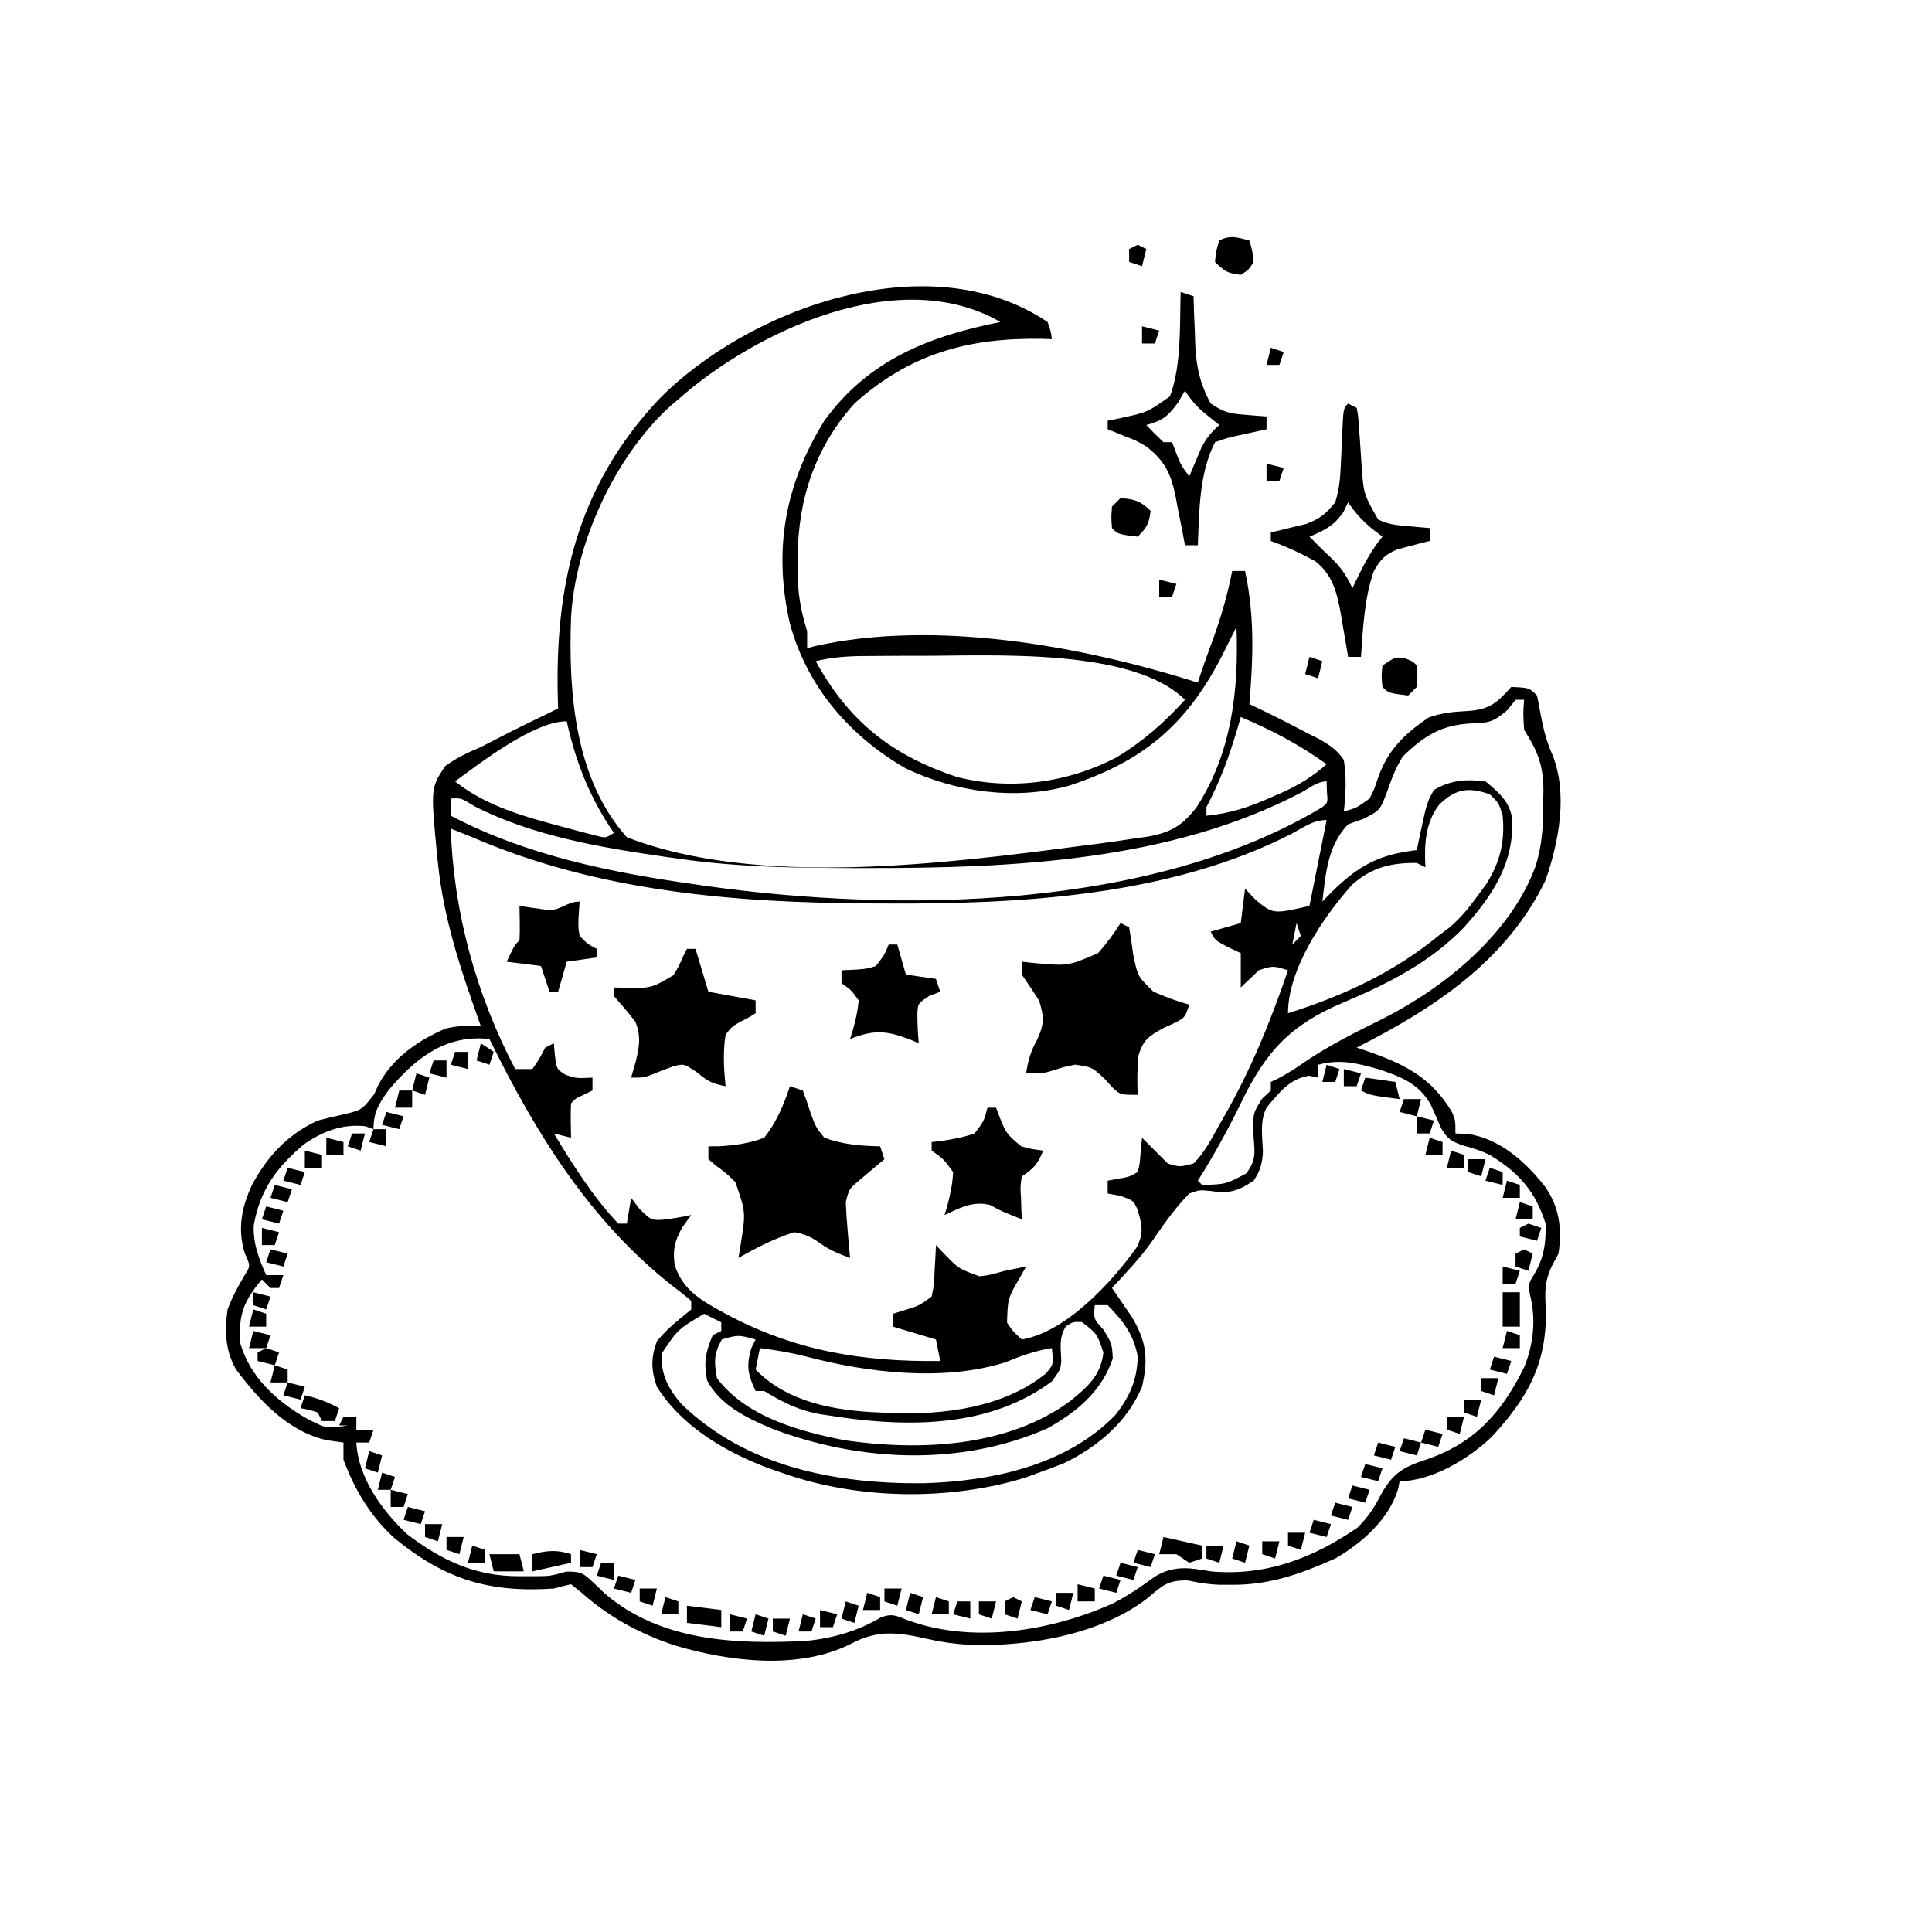 <svg height="450" width="450" xmlns="http://www.w3.org/2000/svg" version="1.1">
<path transform="translate(244,75)" fill="#000000" d="M0 0 C0.754 2.129 0.754 2.129 1 4 C0.357 3.977 -0.286 3.954 -0.949 3.93 C-18.275 3.584 -31.951 7.296 -45 19 C-54.136 29.187 -58.178 41.403 -58.188 54.812 C-58.2 55.69 -58.212 56.567 -58.225 57.471 C-58.236 62.755 -57.594 66.977 -56 72 C-56 73.32 -56 74.64 -56 76 C-55.447 75.843 -54.893 75.686 -54.323 75.524 C-26.279 69.196 8.068 75.449 35 84 C35.371 82.855 35.371 82.855 35.75 81.688 C36.456 79.605 37.178 77.527 37.953 75.469 C40.132 69.679 41.806 64.071 43 58 C43.99 58 44.98 58 46 58 C48.26 68.57 47.888 78.302 47 89 C48.377 89.654 48.377 89.654 49.781 90.32 C53.561 92.138 57.285 94.054 61 96 C61.895 96.455 62.789 96.91 63.711 97.379 C66.019 98.774 67.475 99.768 69 102 C69.64 106.087 69.477 109.902 69 114 C71.964 113.192 71.964 113.192 75 111 C76.106 108.792 76.106 108.792 76.938 106.25 C79.258 99.654 83.054 96.008 88.75 92.125 C91.909 91.032 94.254 90.802 97.562 90.625 C102.793 90.314 104.482 88.932 108 85 C112.19 85.19 112.19 85.19 114 87 C114.325 88.514 114.609 90.037 114.875 91.562 C115.496 94.887 116.249 97.791 117.625 100.875 C121.21 110.003 119.103 121.013 116 130 C106.923 148.827 89.987 159.873 72 169 C72.724 169.242 73.449 169.485 74.195 169.734 C82.977 172.779 89.392 175.866 94.25 184.125 C95 186 95 186 95 189 C95.969 189.041 96.939 189.083 97.938 189.125 C105.348 190.205 111.356 195.645 115.848 201.355 C119.214 206.159 119.878 211.248 119 217 C118.497 217.936 117.995 218.872 117.477 219.836 C115.709 223.623 115.822 226.042 116.062 230.188 C116.284 242.735 111.78 250.656 103.449 259.68 C98.112 264.792 89.468 270 82 270 C81.888 270.58 81.776 271.16 81.66 271.758 C79.577 278.834 73.215 284.44 67 288 C59.131 291.525 51.854 294.148 43.188 294.125 C42.134 294.125 41.081 294.125 39.996 294.125 C37.438 294.018 35.234 293.676 32.75 293.125 C27.989 292.966 26.702 294.352 23.184 297.309 C14.141 304.313 1.27 307.306 -10 308 C-10.856 308.053 -11.712 308.106 -12.594 308.16 C-17.97 308.326 -22.818 307.901 -28.043 306.72 C-34.65 305.227 -39.478 304.507 -45.691 307.824 C-57.89 314.037 -74.07 312.034 -86.744 308.271 C-94.835 305.623 -102.129 301.677 -108.5 296 C-109.325 295.34 -110.15 294.68 -111 294 C-112.345 294.285 -113.676 294.632 -115 295 C-130.048 296.013 -140.311 292.929 -152.129 283.258 C-157.74 278.126 -161.32 272.106 -164 265 C-164 263.68 -164 262.36 -164 261 C-165.299 260.814 -166.599 260.629 -167.938 260.438 C-176.956 258.413 -183.611 251.181 -189 244 C-191.555 239.667 -191.694 234.912 -191 230 C-189.928 227.157 -188.555 224.604 -187 222 C-185.642 219.866 -185.642 219.866 -187 216.875 C-188.729 211.155 -187.73 206.167 -185.25 200.875 C-181.557 194.136 -176.993 189.237 -170 186 C-168.092 185.506 -166.175 185.048 -164.25 184.625 C-159.715 183.547 -159.715 183.547 -156.812 179.812 C-156.544 179.204 -156.276 178.596 -156 177.969 C-152.737 171.546 -146.722 167.375 -140.273 164.594 C-137.462 163.86 -134.892 163.901 -132 164 C-132.196 163.453 -132.393 162.906 -132.595 162.342 C-136.845 150.382 -140.728 138.672 -142 126 C-142.09 125.154 -142.18 124.308 -142.272 123.437 C-143.664 108.521 -143.664 108.521 -140.324 103.461 C-137.649 101.492 -135.064 100.291 -132 99 C-130.609 98.3 -129.224 97.588 -127.844 96.867 C-123.93 94.835 -119.977 92.905 -116 91 C-115.34 90.67 -114.68 90.34 -114 90 C-114.031 89.035 -114.031 89.035 -114.063 88.051 C-114.816 61.339 -109.581 38.475 -90.799 18.28 C-69.949 -3.18 -27.594 -18.583 0 0 Z M-86 18 C-86.637 18.541 -87.274 19.083 -87.93 19.641 C-100.818 31.4 -110.114 51.675 -111 69 C-111.595 86.289 -110.169 106.396 -98 120 C-67.748 131.822 -23.418 126.131 8 122 C9.665 121.791 9.665 121.791 11.364 121.578 C14.438 121.177 17.499 120.727 20.562 120.25 C21.883 120.07 21.883 120.07 23.23 119.886 C28.684 118.927 31.498 117.289 34.826 112.828 C42.948 100.176 44.546 85.631 44 71 C43.604 71.797 43.604 71.797 43.199 72.609 C42.803 73.398 42.408 74.187 42 75 C41.511 75.975 41.023 76.949 40.52 77.953 C32.238 93.948 22.213 102.356 5 108 C-7.431 111.493 -21.533 109.467 -33 104 C-46.139 96.423 -56.05 84.918 -60.031 70.184 C-63.902 53.108 -61.247 38.023 -52 23 C-41.736 8.844 -27.621 3.324 -11 0 C-34.629 -13.65 -68.051 2.133 -86 18 Z M44 69 C45 71 45 71 45 71 Z M-54 79 C-46.305 93.01 -36.271 100.995 -21 106 C-8.52 109.146 4.654 107.338 15.969 101.457 C22.145 97.75 27.172 93.326 32 88 C19.824 75.824 -13.11 77.769 -29.101 77.748 C-29.934 77.749 -30.767 77.749 -31.625 77.75 C-32.862 77.751 -32.862 77.751 -34.124 77.752 C-36.491 77.758 -38.859 77.775 -41.227 77.797 C-41.937 77.801 -42.648 77.806 -43.38 77.81 C-47.036 77.862 -50.442 78.139 -54 79 Z M109 88 C108.041 89.207 108.041 89.207 107.062 90.438 C103.681 93.267 102.887 93.32 98.688 93.5 C91.735 93.837 87.658 96.416 82.75 101.188 C81.091 103.853 80.21 106.177 79.188 109.125 C77.453 113.774 77.453 113.774 73.5 115.75 C72.345 116.162 71.19 116.575 70 117 C65.192 122.068 64.82 128.331 64 135 C64.722 134.257 65.444 133.515 66.188 132.75 C72.519 126.559 77.172 124.039 86 123 C86.121 122.408 86.242 121.817 86.367 121.207 C88.347 111.871 88.347 111.871 90 109 C93.871 106.678 97.569 106.446 102 107 C105.069 109.535 107.711 111.761 108.238 115.848 C108.584 126.152 103.704 133.511 97 141 C89.075 149.216 79.148 154.182 68.75 158.562 C56.617 163.697 50.844 169.881 45.125 181.75 C42.048 188.032 38.752 194.088 35 200 C35.33 200.33 35.66 200.66 36 201 C41.532 200.843 41.532 200.843 46.262 198.32 C48.512 195.317 48.298 193.756 48 190.062 C47.777 184.348 47.777 184.348 50 180.875 C50.66 180.256 51.32 179.637 52 179 C52 178.34 52 177.68 52 177 C52.863 176.591 52.863 176.591 53.744 176.174 C56.003 174.998 58.007 173.672 60.094 172.215 C65.848 168.334 71.974 165.31 78.184 162.232 C92.704 154.844 107.822 142.507 113.629 126.859 C115.238 121.832 115.481 117.123 115.438 111.875 C115.457 111.02 115.477 110.166 115.498 109.285 C115.493 103.266 114.209 100.049 111 95 C110.75 91.062 110.75 91.062 111 88 C110.34 88 109.68 88 109 88 Z M45 92 C44.758 92.846 44.515 93.691 44.266 94.562 C42.335 101.097 40.179 106.983 37 113 C37 113.66 37 114.32 37 115 C42.57 114.455 47.039 112.981 52.125 110.688 C52.815 110.392 53.504 110.096 54.215 109.791 C58.301 107.983 61.615 105.983 65 103 C58.661 98.445 52.186 95.035 45 92 Z M-138 107 C-130.503 113.018 -121.011 115.433 -111.875 117.875 C-111.033 118.102 -110.191 118.33 -109.324 118.564 C-108.534 118.767 -107.744 118.97 -106.93 119.18 C-106.221 119.363 -105.511 119.545 -104.781 119.734 C-102.9 120.189 -102.9 120.189 -101 119 C-101.472 118.308 -101.472 118.308 -101.953 117.602 C-106.991 109.924 -110.014 101.938 -112 93 C-119.646 93 -132.098 102.672 -138 107 Z M59.089 109.591 C28.583 125.605 -8.279 127.227 -42.062 127.188 C-43.015 127.187 -43.968 127.186 -44.95 127.186 C-58.72 127.162 -72.35 126.988 -86 125 C-86.92 124.871 -87.84 124.742 -88.788 124.609 C-103.823 122.439 -119.787 119.788 -133.441 112.812 C-136.631 110.849 -136.631 110.849 -139 111 C-139 112.32 -139 113.64 -139 115 C-121.247 124.288 -101.692 128.221 -82 131 C-81.192 131.119 -80.385 131.237 -79.553 131.359 C-34.572 137.641 24.145 136.99 64 113 C65.296 111.934 65.296 111.934 65.062 109.438 C65.032 108.231 65.032 108.231 65 107 C62.837 107 60.963 108.594 59.089 109.591 Z M91.223 112.41 C87.919 116.705 87.746 121.787 88 127 C87.34 126.67 86.68 126.34 86 126 C80.013 125.94 75.605 127.009 71 131 C64.293 138.464 56 150.667 56 161 C68.75 156.986 80.648 151.51 91 143 C91.835 142.374 92.671 141.747 93.531 141.102 C96.211 138.82 98.125 136.473 100.188 133.625 C101.199 132.252 101.199 132.252 102.23 130.852 C105.437 125.685 106.551 121.061 106 115 C105.116 112.053 105.116 112.053 103 110 C97.981 108.295 95.125 108.654 91.223 112.41 Z M56.875 119.188 C28.531 133.72 -6.281 135.618 -37.5 135.438 C-38.624 135.434 -39.747 135.431 -40.905 135.428 C-72.558 135.302 -104.605 132.737 -134 120 C-135.665 119.329 -137.331 118.661 -139 118 C-138.383 137.479 -133.066 156.722 -124 174 C-122.68 174 -121.36 174 -120 174 C-118.337 171.589 -118.337 171.589 -117 169 C-116.01 168.505 -116.01 168.505 -115 168 C-114.876 169.423 -114.876 169.423 -114.75 170.875 C-114.338 174.045 -114.338 174.045 -112.188 175.375 C-109.738 176.183 -109.738 176.183 -106 176 C-106 176.99 -106 177.98 -106 179 C-106.639 179.309 -107.279 179.619 -107.938 179.938 C-109.936 180.835 -109.936 180.835 -111 182 C-111.071 183.352 -111.084 184.708 -111.062 186.062 C-111.042 187.362 -111.021 188.661 -111 190 C-112.32 189.67 -113.64 189.34 -115 189 C-110.531 196.346 -105.924 203.722 -100 210 C-99.34 210 -98.68 210 -98 210 C-97.67 208.02 -97.34 206.04 -97 204 C-96.361 204.846 -95.721 205.691 -95.062 206.562 C-92.347 209.212 -92.347 209.212 -89.664 209.109 C-87.41 208.839 -85.217 208.488 -83 208 C-84.052 209.454 -84.052 209.454 -85.125 210.938 C-86.813 213.966 -87.325 216.048 -86.875 219.5 C-85.081 225.607 -80.324 228.078 -75 231 C-58.914 239.646 -43.1 242.229 -25 242 C-25.33 240.35 -25.66 238.7 -26 237 C-29.3 236.01 -32.6 235.02 -36 234 C-36 233.01 -36 232.02 -36 231 C-35.072 230.711 -34.144 230.423 -33.188 230.125 C-29.902 229.113 -29.902 229.113 -27 227 C-26.415 224.114 -26.415 224.114 -26.312 220.875 C-26.247 219.779 -26.181 218.684 -26.113 217.555 C-26.076 216.712 -26.039 215.869 -26 215 C-25.515 215.517 -25.031 216.034 -24.531 216.566 C-20.774 220.474 -20.774 220.474 -15.863 222.277 C-13.495 221.999 -13.495 221.999 -10 221 C-8.335 220.658 -6.669 220.323 -5 220 C-5.407 220.724 -5.815 221.449 -6.234 222.195 C-9.277 227.384 -9.277 227.384 -9.441 233.066 C-8.234 234.902 -8.234 234.902 -6 237 C4.348 235.243 14.976 223.65 20.809 215.461 C22.463 212.044 21.991 210.261 20.949 206.738 C20.021 204.636 20.021 204.636 16.875 203.5 C15.926 203.335 14.977 203.17 14 203 C14 202.01 14 201.02 14 200 C15.176 199.783 15.176 199.783 16.375 199.562 C18.964 199.122 18.964 199.122 21 198 C21.465 196.105 21.465 196.105 21.625 193.938 C21.811 191.988 21.811 191.988 22 190 C24 192 26 194 28 196 C30.783 196.838 30.783 196.838 34 196 C36.61 193.398 38.224 190.205 40 187 C40.339 186.41 40.679 185.82 41.028 185.211 C47.322 174.235 51.917 162.959 56 151 C52.514 149.914 52.514 149.914 49.199 150.996 C48.7 151.472 48.201 151.947 47.688 152.438 C46.357 153.706 46.357 153.706 45 155 C45 152.36 45 149.72 45 147 C44.031 146.546 43.061 146.093 42.062 145.625 C39 144 39 144 38 142 C40.31 141.34 42.62 140.68 45 140 C45.33 137.36 45.66 134.72 46 132 C47.207 133.268 47.207 133.268 48.438 134.562 C52.531 137.932 52.531 137.932 61 136 C62.32 129.4 63.64 122.8 65 116 C61.853 116 59.631 117.715 56.875 119.188 Z M58 140 C57.67 141.65 57.34 143.3 57 145 C57.66 144.34 58.32 143.68 59 143 C58.67 142.01 58.34 141.02 58 140 Z M-153.406 178.816 C-155.737 182.01 -157 184.001 -157 188 C-157.639 187.773 -158.279 187.546 -158.938 187.312 C-164.308 186.765 -168.822 188.477 -173.219 191.551 C-179.558 196.885 -183.43 202.137 -184.895 210.387 C-185.066 214.635 -183.722 218.168 -182 222 C-180.68 222 -179.36 222 -178 222 C-178.33 222.99 -178.66 223.98 -179 225 C-179.66 225 -180.32 225 -181 225 C-181.66 224.34 -182.32 223.68 -183 223 C-187.255 228.078 -188.548 231.311 -188 238 C-185.661 245.902 -179.5 251.413 -172.52 255.426 C-167.915 257.786 -167.915 257.786 -163 257 C-163.66 257 -164.32 257 -165 257 C-164.67 256.34 -164.34 255.68 -164 255 C-163.01 255 -162.02 255 -161 255 C-161 255.99 -161 256.98 -161 258 C-159.68 258 -158.36 258 -157 258 C-157.33 258.99 -157.66 259.98 -158 261 C-158.99 261 -159.98 261 -161 261 C-160.567 269.221 -155.038 276.817 -149.195 282.332 C-141.114 288.472 -133.276 292.147 -123.188 292.125 C-121.941 292.126 -120.694 292.128 -119.41 292.129 C-115.889 292.109 -115.889 292.109 -112.125 291.062 C-108.359 290.987 -107.981 291.584 -105.312 294.062 C-104.309 295.031 -104.309 295.031 -103.285 296.02 C-90.294 307.279 -72.959 307.988 -56.662 307.229 C-50.404 306.691 -44.371 304.982 -38.934 301.785 C-36.348 300.735 -35.298 301.272 -32.75 302.312 C-17.525 307.935 0.83 304.954 15.348 298.402 C18.753 296.602 21.881 294.54 24.965 292.234 C29.434 289.523 33.053 290.144 38 291 C50.811 292.169 61.821 287.926 72.188 280.812 C74.828 278.172 76.04 276.186 77.75 272.938 C80.556 267.99 83.037 266.628 88.344 264.91 C99.639 261.04 105.892 253.818 111.02 243.43 C113.226 237.961 113.816 232.117 112.312 226.375 C112 224 112 224 113.375 221.75 C115.637 217.922 116.129 214.423 116 210 C113.621 202.487 109.744 198.111 103.152 194.098 C101.042 193.021 99.092 192.429 96.812 191.812 C94.037 190.88 93.193 190.324 91.668 187.77 C90.884 185.994 90.1 184.218 89.316 182.441 C86.594 177.392 82.244 175.743 76.992 174.004 C71.939 172.607 68.153 171.625 63 173 C63 173.99 63 174.98 63 176 C62.319 175.856 61.639 175.711 60.938 175.562 C56.327 176.249 53.919 179.532 51 183 C49.378 186.245 50.04 189.703 50.16 193.273 C49.993 196.121 49.556 197.634 48 200 C44.258 202.555 42.074 203.064 37.75 202.375 C35.376 202.149 35.376 202.149 33 203 C29.6 206.463 26.951 210.304 24.215 214.298 C21.476 218.134 18.196 221.545 15 225 C15.41 225.592 15.82 226.183 16.242 226.793 C16.781 227.583 17.32 228.373 17.875 229.188 C18.409 229.965 18.942 230.742 19.492 231.543 C23.045 237.332 23.512 241.465 22 248 C18.555 256.183 11.832 261.874 3.938 265.75 C1.975 266.543 -0.006 267.291 -2 268 C-3.08 268.393 -4.16 268.786 -5.273 269.191 C-23.103 274.647 -44.446 274.29 -62 268 C-63.62 267.439 -63.62 267.439 -65.273 266.867 C-75.213 263.087 -85.214 257.215 -91 248 C-92.361 244.193 -92.45 241.139 -90.938 237.312 C-89.298 235.355 -87.774 233.912 -85.812 232.312 C-84.884 231.549 -83.956 230.786 -83 230 C-83 229.34 -83 228.68 -83 228 C-84.41 226.776 -85.881 225.621 -87.375 224.5 C-106.686 209.311 -119.295 188.806 -130 167 C-140.123 165.9 -147.123 171.387 -153.406 178.816 Z M11 229 C10.7 232.173 10.7 232.173 13.062 234.75 C15 238 15 238 15.188 241.375 C12.698 248.974 6.84 253.871 -0.016 257.684 C-20.261 266.614 -43.774 265.511 -64.18 257.759 C-69.983 255.338 -76.299 252.293 -79.312 246.5 C-80.133 242.32 -79.64 239.905 -78 236 C-77.34 235.67 -76.68 235.34 -76 235 C-76 234.34 -76 233.68 -76 233 C-77.32 232.34 -78.64 231.68 -80 231 C-86.085 234.608 -86.085 234.608 -89.875 240.25 C-90.097 245.142 -88.425 248.314 -85.355 251.945 C-70.202 266.722 -49.23 270.662 -28.836 270.471 C-13.048 269.995 4.321 266.382 15.75 254.625 C19.103 250.401 20.866 246.423 21 241 C20.087 235.825 17.593 232.681 14 229 C13.01 229 12.02 229 11 229 Z M4.25 233.938 C2.587 236.682 3.093 238.892 3.195 242.008 C3 244 3 244 1 246.75 C-13.006 257.254 -31.462 257.499 -48.188 255.116 C-48.972 254.995 -49.755 254.874 -50.562 254.75 C-51.3 254.641 -52.038 254.532 -52.798 254.419 C-57.945 253.525 -61.55 251.716 -66 249 C-66.66 249 -67.32 249 -68 249 C-69.838 245.216 -70.203 243.047 -69 239 C-68.67 238.34 -68.34 237.68 -68 237 C-72.034 235.885 -72.034 235.885 -75.875 237 C-77.75 240.333 -77.69 242.236 -77 246 C-70.253 255.035 -57.655 258.459 -47.094 260.492 C-29.716 262.966 -9.436 262.115 5.18 251.402 C9.223 248.129 12.423 245.427 13 240 C11.521 235.643 11.521 235.643 8 232.938 C5.963 232.853 5.963 232.853 4.25 233.938 Z M-67 239 C-67.33 240.65 -67.66 242.3 -68 244 C-60.515 251.699 -49.401 253.611 -39 254 C-38.102 254.052 -37.203 254.103 -36.277 254.156 C-23.975 254.554 -10.339 252.871 -0.5 245 C1.4 242.883 1.4 242.883 1 239 C-2.84 239.6 -6.179 240.79 -9.742 242.281 C-24.13 246.862 -41.873 244.758 -56.188 240.973 C-59.825 240.045 -63.284 239.46 -67 239 Z"></path>
<path transform="translate(184,253)" fill="#000000" d="M0 0 C0.99 0.33 1.98 0.66 3 1 C3.684 2.791 4.299 4.609 4.875 6.438 C6.009 9.501 6.009 9.501 8 12 C12.309 13.571 16.434 13.913 21 14 C21.495 15.485 21.495 15.485 22 17 C21.434 17.471 20.868 17.941 20.285 18.426 C19.185 19.36 19.185 19.36 18.062 20.312 C17.332 20.927 16.601 21.542 15.848 22.176 C13.762 23.96 13.762 23.96 13 27 C13.086 29.232 13.239 31.462 13.438 33.688 C13.539 34.867 13.641 36.046 13.746 37.262 C13.83 38.165 13.914 39.069 14 40 C11.542 39.091 9.354 38.254 7.219 36.719 C5.062 35.189 3.63 34.449 1 34 C-3.636 35.467 -7.778 37.606 -12 40 C-11.835 39.01 -11.67 38.02 -11.5 37 C-10.283 29.376 -10.283 29.376 -12.715 22.328 C-14.883 20.231 -14.883 20.231 -17.215 18.516 C-17.804 18.015 -18.393 17.515 -19 17 C-19 16.01 -19 15.02 -19 14 C-18.131 13.995 -17.262 13.99 -16.367 13.984 C-12.585 13.731 -9.557 13.342 -6 12 C-3.101 8.303 -1.486 4.436 0 0 Z"></path>
<path transform="translate(261,215)" fill="#000000" d="M0 0 C0.66 0.33 1.32 0.66 2 1 C2.349 3.077 2.654 5.162 2.938 7.25 C3.987 12.41 3.987 12.41 7.641 15.973 C10.403 17.187 13.094 18.196 16 19 C15 22 15 22 12.75 23.184 C11.842 23.597 10.935 24.011 10 24.438 C6.524 26.384 5.238 27.175 4.117 31.059 C3.897 34.074 3.834 36.982 4 40 C0 40 0 40 -1.789 38.398 C-2.698 37.397 -2.698 37.397 -3.625 36.375 C-6.636 33.536 -6.636 33.536 -10.602 32.98 C-13.236 33.522 -13.236 33.522 -15.703 34.316 C-18 35 -18 35 -22 35 C-21.546 31.911 -20.902 29.824 -19.375 27.062 C-17.711 23.356 -17.798 21.848 -19 18 C-20.306 15.982 -21.636 13.979 -23 12 C-23 11.01 -23 10.02 -23 9 C-22.01 9.104 -21.02 9.209 -20 9.316 C-12.21 10.004 -12.21 10.004 -5.223 6.996 C-3.277 4.748 -1.567 2.524 0 0 Z"></path>
<path transform="translate(160,221)" fill="#000000" d="M0 0 C0.66 0 1.32 0 2 0 C2.99 3.3 3.98 6.6 5 10 C8.63 10.66 12.26 11.32 16 12 C16 12.99 16 13.98 16 15 C14.469 15.965 14.469 15.965 12.5 16.938 C10.477 18.12 10.477 18.12 9 20 C8.369 24.059 8.59 27.924 9 32 C5.892 31.39 4.865 30.887 2.312 28.75 C-0.727 26.71 -0.727 26.71 -3.281 27.406 C-4.855 27.958 -6.413 28.556 -7.949 29.203 C-10 30 -10 30 -13 30 C-12.649 28.783 -12.299 27.566 -11.938 26.312 C-11.091 22.821 -10.645 20.432 -12 17 C-13.58 14.916 -15.286 12.978 -17 11 C-17 10.34 -17 9.68 -17 9 C-15.788 9.031 -15.788 9.031 -14.551 9.062 C-8.287 9.174 -8.287 9.174 -3.16 6.152 C-1.847 3.974 -1.847 3.974 -0.867 1.715 C-0.438 0.866 -0.438 0.866 0 0 Z"></path>
<path transform="translate(275,68)" fill="#000000" d="M0 0 C0.99 0.33 1.98 0.66 3 1 C3.037 2.218 3.075 3.436 3.113 4.691 C3.179 6.315 3.245 7.939 3.312 9.562 C3.335 10.362 3.358 11.162 3.381 11.986 C3.621 17.327 4.44 21.276 7 26 C10.162 28.108 11.507 28.338 15.188 28.625 C16.089 28.7 16.99 28.775 17.918 28.852 C18.605 28.901 19.292 28.95 20 29 C20 29.99 20 30.98 20 32 C19.078 32.199 19.078 32.199 18.137 32.402 C17.328 32.579 16.52 32.756 15.688 32.938 C14.887 33.112 14.086 33.286 13.262 33.465 C10.855 33.999 10.855 33.999 8 35 C4.286 42.285 4.334 51.015 4 59 C3.01 59 2.02 59 1 59 C0.769 57.759 0.539 56.517 0.301 55.238 C-0.028 53.596 -0.357 51.954 -0.688 50.312 C-0.911 49.088 -0.911 49.088 -1.139 47.838 C-2.243 42.49 -3.526 39.474 -8 36 C-10.393 34.606 -10.393 34.606 -12.812 33.688 C-13.603 33.361 -14.393 33.035 -15.207 32.699 C-15.799 32.468 -16.39 32.238 -17 32 C-17 31.34 -17 30.68 -17 30 C-16.096 29.816 -15.193 29.631 -14.262 29.441 C-7.766 28.045 -7.766 28.045 -2.504 24.328 C0.255 16.952 -0.26 7.803 0 0 Z M1 23 C0.443 23.949 -0.114 24.898 -0.688 25.875 C-3.066 29.089 -4.24 29.956 -8 31 C-6.71 32.376 -5.373 33.708 -4 35 C-3.34 35 -2.68 35 -2 35 C-1.711 35.763 -1.423 36.526 -1.125 37.312 C-0.037 40.15 -0.037 40.15 2 43 C2.254 42.385 2.508 41.77 2.77 41.137 C3.114 40.328 3.458 39.52 3.812 38.688 C4.149 37.887 4.485 37.086 4.832 36.262 C5.982 34.035 7.136 32.65 9 31 C7.577 29.855 7.577 29.855 6.125 28.688 C3.834 26.845 2.688 25.532 1 23 Z"></path>
<path transform="translate(314,94)" fill="#000000" d="M0 0 C0.66 0.33 1.32 0.66 2 1 C2.363 2.962 2.363 2.962 2.527 5.516 C2.598 6.437 2.668 7.359 2.74 8.309 C2.871 10.254 2.998 12.199 3.123 14.145 C3.609 21.058 3.609 21.058 7 27 C9.434 28.217 11.418 28.32 14.125 28.562 C15.035 28.646 15.945 28.73 16.883 28.816 C17.581 28.877 18.28 28.938 19 29 C19 29.99 19 30.98 19 32 C18.313 32.17 17.626 32.34 16.918 32.516 C16.017 32.758 15.116 33 14.188 33.25 C12.848 33.598 12.848 33.598 11.48 33.953 C8.549 35.19 7.586 36.271 6 39 C3.76 45.354 3.474 52.332 3 59 C2.01 59 1.02 59 0 59 C-0.182 57.903 -0.364 56.806 -0.551 55.676 C-0.804 54.221 -1.058 52.767 -1.312 51.312 C-1.43 50.591 -1.548 49.87 -1.67 49.127 C-2.543 44.226 -3.537 39.932 -7.648 36.707 C-8.218 36.412 -8.788 36.117 -9.375 35.812 C-9.982 35.494 -10.589 35.176 -11.215 34.848 C-13.44 33.791 -15.685 32.842 -18 32 C-18 31.34 -18 30.68 -18 30 C-17.252 29.83 -16.505 29.66 -15.734 29.484 C-14.75 29.242 -13.765 29 -12.75 28.75 C-11.775 28.518 -10.801 28.286 -9.797 28.047 C-6.611 26.854 -5.109 25.651 -3 23 C-2.124 20.225 -1.84 17.606 -1.719 14.707 C-1.681 13.912 -1.644 13.118 -1.605 12.299 C-1.535 10.63 -1.464 8.96 -1.395 7.291 C-1.102 1.102 -1.102 1.102 0 0 Z M0 23 C-0.371 23.763 -0.743 24.526 -1.125 25.312 C-3.363 28.52 -5.442 29.498 -9 31 C-8.608 31.392 -8.216 31.784 -7.812 32.188 C-7.214 32.786 -6.616 33.384 -6 34 C-4.732 35.207 -4.732 35.207 -3.438 36.438 C-1.305 38.679 -0.263 40.26 1 43 C1.254 42.469 1.508 41.938 1.77 41.391 C3.583 37.668 5.331 34.202 8 31 C7.237 30.422 6.474 29.845 5.688 29.25 C3.338 27.283 1.707 25.515 0 23 Z"></path>
<path transform="translate(230,258)" fill="#000000" d="M0 0 C0.66 0 1.32 0 2 0 C2.208 0.554 2.415 1.109 2.629 1.68 C4.365 6.046 4.365 6.046 7.824 8.977 C9.95 9.593 9.95 9.593 13 10 C11.63 13.161 11.011 13.993 8 16 C7.636 18.437 7.636 18.437 7.812 21.125 C7.84 22.035 7.867 22.945 7.895 23.883 C7.947 24.931 7.947 24.931 8 26 C3 24 3 24 0.688 22.688 C-3.367 21.65 -6.303 23.294 -10 25 C-9.798 24.336 -9.595 23.672 -9.387 22.988 C-8.677 20.271 -8.125 17.809 -8 15 C-10.209 11.955 -10.209 11.955 -13 10 C-13 9.34 -13 8.68 -13 8 C-12.313 7.925 -11.626 7.85 -10.918 7.773 C-8.155 7.37 -5.64 6.918 -3 6 C-0.777 3.063 -0.777 3.063 0 0 Z"></path>
<path transform="translate(207,220)" fill="#000000" d="M0 0 C0.66 0 1.32 0 2 0 C2.66 2.31 3.32 4.62 4 7 C6.31 7.33 8.62 7.66 11 8 C11.33 8.99 11.66 9.98 12 11 C11.175 11.309 10.35 11.619 9.5 11.938 C6.794 13.702 6.794 13.702 6.668 16.203 C6.686 18.486 6.786 20.727 7 23 C6.278 22.691 5.556 22.381 4.812 22.062 C-0.629 20.007 -3.495 19.823 -9 22 C-8.809 21.397 -8.618 20.793 -8.422 20.172 C-7.75 17.749 -7.2 15.508 -7 13 C-8.751 10.581 -8.751 10.581 -11 9 C-11 8.01 -11 7.02 -11 6 C-9.742 5.938 -8.484 5.876 -7.188 5.812 C-4.991 5.616 -4.991 5.616 -3 5 C-1.083 2.557 -1.083 2.557 0 0 Z"></path>
<path transform="translate(135,210)" fill="#000000" d="M0 0 C-0.083 1.258 -0.165 2.516 -0.25 3.812 C-0.317 5.993 -0.317 5.993 0 8 C1.881 9.913 1.881 9.913 4 11 C4 11.66 4 12.32 4 13 C1.69 13.33 -0.62 13.66 -3 14 C-3.66 16.31 -4.32 18.62 -5 21 C-5.66 21 -6.32 21 -7 21 C-7.66 19.02 -8.32 17.04 -9 15 C-11.64 14.67 -14.28 14.34 -17 14 C-15.125 10.125 -15.125 10.125 -14 9 C-13.929 7.648 -13.916 6.292 -13.938 4.938 C-13.958 3.638 -13.979 2.339 -14 1 C-13.078 1.143 -13.078 1.143 -12.137 1.289 C-11.328 1.4 -10.52 1.511 -9.688 1.625 C-8.887 1.741 -8.086 1.857 -7.262 1.977 C-4.199 2.008 -3.006 0 0 0 Z"></path>
<path transform="translate(261,116)" fill="#000000" d="M0 0 C3.297 0.33 4.623 0.623 7 3 C6.633 5.935 6.136 6.864 4 9 C-0.556 8.444 -0.556 8.444 -2 7 C-2.188 4.562 -2.188 4.562 -2 2 C-1.34 1.34 -0.68 0.68 0 0 Z"></path>
<path transform="translate(291,56)" fill="#000000" d="M0 0 C0.688 2.312 0.688 2.312 1 5 C-0.188 6.875 -0.188 6.875 -2 8 C-4.974 7.73 -5.854 7.146 -8 5 C-7.75 2.438 -7.75 2.438 -7 0 C-4.333 -1.333 -2.833 -0.671 0 0 Z"></path>
<path transform="translate(327.125,153.312)" fill="#000000" d="M0 0 C1.875 0.688 1.875 0.688 2.875 1.688 C3.062 4.125 3.062 4.125 2.875 6.688 C2.215 7.348 1.555 8.008 0.875 8.688 C-3.681 8.132 -3.681 8.132 -5.125 6.688 C-5.375 4.25 -5.375 4.25 -5.125 1.688 C-2.125 -0.312 -2.125 -0.312 0 0 Z"></path>
<path transform="translate(271,358)" fill="#000000" d="M0 0 C4.455 0.99 4.455 0.99 9 2 C9 2.99 9 3.98 9 5 C8.01 5.33 7.02 5.66 6 6 C5.01 5.34 4.02 4.68 3 4 C1.68 4 0.36 4 -1 4 C-0.67 2.68 -0.34 1.36 0 0 Z"></path>
<path transform="translate(133,362)" fill="#000000" d="M0 0 C0 0.66 0 1.32 0 2 C-2.97 2.66 -5.94 3.32 -9 4 C-9 2.68 -9 1.36 -9 0 C-5.622 -0.845 -3.325 -1.108 0 0 Z"></path>
<path transform="translate(160,374)" fill="#000000" d="M0 0 C2.64 0.33 5.28 0.66 8 1 C8 2.32 8 3.64 8 5 C5.36 4.67 2.72 4.34 0 4 C0 2.68 0 1.36 0 0 Z"></path>
<path transform="translate(71,325)" fill="#000000" d="M0 0 C2.929 0.628 5.361 1.586 8 3 C7.67 3.99 7.34 4.98 7 6 C6.01 6 5.02 6 4 6 C3.67 5.34 3.34 4.68 3 4 C0.975 3.348 0.975 3.348 -1 3 C-0.67 2.01 -0.34 1.02 0 0 Z"></path>
<path transform="translate(318,251)" fill="#000000" d="M0 0 C2.31 0.33 4.62 0.66 7 1 C7.33 2.32 7.66 3.64 8 5 C1.25 4.125 1.25 4.125 -1 3 C-0.67 2.01 -0.34 1.02 0 0 Z"></path>
<path transform="translate(114,362)" fill="#000000" d="M0 0 C2.31 0 4.62 0 7 0 C7.33 1.32 7.66 2.64 8 4 C5.69 4 3.38 4 1 4 C0.67 2.68 0.34 1.36 0 0 Z"></path>
<path transform="translate(350,301)" fill="#000000" d="M0 0 C1.32 0 2.64 0 4 0 C4 2.64 4 5.28 4 8 C2.68 8 1.36 8 0 8 C0 5.36 0 2.72 0 0 Z"></path>
<path transform="translate(241,372)" fill="#000000" d="M0 0 C1.98 0.495 1.98 0.495 4 1 C3.67 1.99 3.34 2.98 3 4 C1.68 3.67 0.36 3.34 -1 3 C-0.67 2.01 -0.34 1.02 0 0 Z"></path>
<path transform="translate(212,371)" fill="#000000" d="M0 0 C0.99 0.33 1.98 0.66 3 1 C2.67 2.32 2.34 3.64 2 5 C1.01 4.67 0.02 4.34 -1 4 C-0.67 2.68 -0.34 1.36 0 0 Z"></path>
<path transform="translate(257,367)" fill="#000000" d="M0 0 C1.98 0.495 1.98 0.495 4 1 C3.67 1.99 3.34 2.98 3 4 C1.68 3.67 0.36 3.34 -1 3 C-0.67 2.01 -0.34 1.02 0 0 Z"></path>
<path transform="translate(144,367)" fill="#000000" d="M0 0 C1.98 0.495 1.98 0.495 4 1 C3.67 1.99 3.34 2.98 3 4 C1.68 3.67 0.36 3.34 -1 3 C-0.67 2.01 -0.34 1.02 0 0 Z"></path>
<path transform="translate(261,364)" fill="#000000" d="M0 0 C1.98 0.495 1.98 0.495 4 1 C3.67 1.99 3.34 2.98 3 4 C1.68 3.67 0.36 3.34 -1 3 C-0.67 2.01 -0.34 1.02 0 0 Z"></path>
<path transform="translate(265,361)" fill="#000000" d="M0 0 C1.98 0.495 1.98 0.495 4 1 C3.67 1.99 3.34 2.98 3 4 C1.68 3.67 0.36 3.34 -1 3 C-0.67 2.01 -0.34 1.02 0 0 Z"></path>
<path transform="translate(306,354)" fill="#000000" d="M0 0 C1.98 0.495 1.98 0.495 4 1 C3.67 1.99 3.34 2.98 3 4 C1.68 3.67 0.36 3.34 -1 3 C-0.67 2.01 -0.34 1.02 0 0 Z"></path>
<path transform="translate(95,351)" fill="#000000" d="M0 0 C1.98 0.495 1.98 0.495 4 1 C3.67 1.99 3.34 2.98 3 4 C1.68 3.67 0.36 3.34 -1 3 C-0.67 2.01 -0.34 1.02 0 0 Z"></path>
<path transform="translate(311,350)" fill="#000000" d="M0 0 C1.98 0.495 1.98 0.495 4 1 C3.67 1.99 3.34 2.98 3 4 C1.68 3.67 0.36 3.34 -1 3 C-0.67 2.01 -0.34 1.02 0 0 Z"></path>
<path transform="translate(315,346)" fill="#000000" d="M0 0 C1.98 0.495 1.98 0.495 4 1 C3.67 1.99 3.34 2.98 3 4 C1.68 3.67 0.36 3.34 -1 3 C-0.67 2.01 -0.34 1.02 0 0 Z"></path>
<path transform="translate(318,341)" fill="#000000" d="M0 0 C1.98 0.495 1.98 0.495 4 1 C3.67 1.99 3.34 2.98 3 4 C1.68 3.67 0.36 3.34 -1 3 C-0.67 2.01 -0.34 1.02 0 0 Z"></path>
<path transform="translate(321,336)" fill="#000000" d="M0 0 C1.98 0.495 1.98 0.495 4 1 C3.67 1.99 3.34 2.98 3 4 C1.68 3.67 0.36 3.34 -1 3 C-0.67 2.01 -0.34 1.02 0 0 Z"></path>
<path transform="translate(327,335)" fill="#000000" d="M0 0 C1.98 0.495 1.98 0.495 4 1 C3.67 1.99 3.34 2.98 3 4 C1.68 3.67 0.36 3.34 -1 3 C-0.67 2.01 -0.34 1.02 0 0 Z"></path>
<path transform="translate(332,333)" fill="#000000" d="M0 0 C1.98 0.495 1.98 0.495 4 1 C3.67 1.99 3.34 2.98 3 4 C1.68 3.67 0.36 3.34 -1 3 C-0.67 2.01 -0.34 1.02 0 0 Z"></path>
<path transform="translate(67,322)" fill="#000000" d="M0 0 C1.98 0.495 1.98 0.495 4 1 C3.67 1.99 3.34 2.98 3 4 C1.68 3.67 0.36 3.34 -1 3 C-0.67 2.01 -0.34 1.02 0 0 Z"></path>
<path transform="translate(348,316)" fill="#000000" d="M0 0 C1.98 0.495 1.98 0.495 4 1 C3.67 1.99 3.34 2.98 3 4 C1.68 3.67 0.36 3.34 -1 3 C-0.67 2.01 -0.34 1.02 0 0 Z"></path>
<path transform="translate(59,310)" fill="#000000" d="M0 0 C1.98 0.495 1.98 0.495 4 1 C3.67 1.99 3.34 2.98 3 4 C1.68 4 0.36 4 -1 4 C-0.67 2.68 -0.34 1.36 0 0 Z"></path>
<path transform="translate(63,291)" fill="#000000" d="M0 0 C1.98 0.495 1.98 0.495 4 1 C3.67 1.99 3.34 2.98 3 4 C1.68 3.67 0.36 3.34 -1 3 C-0.67 2.01 -0.34 1.02 0 0 Z"></path>
<path transform="translate(62,281)" fill="#000000" d="M0 0 C1.98 0.495 1.98 0.495 4 1 C3.67 1.99 3.34 2.98 3 4 C1.68 3.67 0.36 3.34 -1 3 C-0.67 2.01 -0.34 1.02 0 0 Z"></path>
<path transform="translate(64,276)" fill="#000000" d="M0 0 C1.98 0.495 1.98 0.495 4 1 C3.67 1.99 3.34 2.98 3 4 C1.68 3.67 0.36 3.34 -1 3 C-0.67 2.01 -0.34 1.02 0 0 Z"></path>
<path transform="translate(90,259)" fill="#000000" d="M0 0 C1.98 0.495 1.98 0.495 4 1 C3.67 1.99 3.34 2.98 3 4 C1.68 3.67 0.36 3.34 -1 3 C-0.67 2.01 -0.34 1.02 0 0 Z"></path>
<path transform="translate(327,256)" fill="#000000" d="M0 0 C1.32 0 2.64 0 4 0 C3.67 1.32 3.34 2.64 3 4 C1.68 3.67 0.36 3.34 -1 3 C-0.67 2.01 -0.34 1.02 0 0 Z"></path>
<path transform="translate(97,250)" fill="#000000" d="M0 0 C0.99 0.33 1.98 0.66 3 1 C2.67 2.32 2.34 3.64 2 5 C1.01 4.67 0.02 4.34 -1 4 C-0.67 2.68 -0.34 1.36 0 0 Z"></path>
<path transform="translate(305,153)" fill="#000000" d="M0 0 C0.99 0.33 1.98 0.66 3 1 C2.67 2.32 2.34 3.64 2 5 C1.01 4.67 0.02 4.34 -1 4 C-0.67 2.68 -0.34 1.36 0 0 Z"></path>
<path transform="translate(176,376)" fill="#000000" d="M0 0 C0.99 0.33 1.98 0.66 3 1 C2.67 2.32 2.34 3.64 2 5 C1.01 4.67 0.02 4.34 -1 4 C-0.67 2.68 -0.34 1.36 0 0 Z"></path>
<path transform="translate(197,373)" fill="#000000" d="M0 0 C0.99 0.33 1.98 0.66 3 1 C2.67 2.32 2.34 3.64 2 5 C1.01 4.67 0.02 4.34 -1 4 C-0.67 2.68 -0.34 1.36 0 0 Z"></path>
<path transform="translate(236,372)" fill="#000000" d="M0 0 C0.66 0.33 1.32 0.66 2 1 C1.67 2.32 1.34 3.64 1 5 C0.01 4.67 -0.98 4.34 -2 4 C-2 3.01 -2 2.02 -2 1 C-1.34 0.67 -0.68 0.34 0 0 Z"></path>
<path transform="translate(251,369)" fill="#000000" d="M0 0 C1.32 0.33 2.64 0.66 4 1 C4 1.99 4 2.98 4 4 C2.68 4 1.36 4 0 4 C0 2.68 0 1.36 0 0 Z"></path>
<path transform="translate(288,359)" fill="#000000" d="M0 0 C0.99 0.33 1.98 0.66 3 1 C2.67 2.32 2.34 3.64 2 5 C1.01 4.67 0.02 4.34 -1 4 C-0.67 2.68 -0.34 1.36 0 0 Z"></path>
<path transform="translate(86,338)" fill="#000000" d="M0 0 C0.99 0.33 1.98 0.66 3 1 C2.67 2.32 2.34 3.64 2 5 C1.01 4.67 0.02 4.34 -1 4 C-0.67 2.68 -0.34 1.36 0 0 Z"></path>
<path transform="translate(67,272)" fill="#000000" d="M0 0 C1.98 0.495 1.98 0.495 4 1 C3.67 1.99 3.34 2.98 3 4 C1.68 3.67 0.36 3.34 -1 3 C-0.67 2.01 -0.34 1.02 0 0 Z"></path>
<path transform="translate(71,268)" fill="#000000" d="M0 0 C1.32 0.33 2.64 0.66 4 1 C4 1.99 4 2.98 4 4 C2.68 4 1.36 4 0 4 C0 2.68 0 1.36 0 0 Z"></path>
<path transform="translate(76,265)" fill="#000000" d="M0 0 C1.32 0.33 2.64 0.66 4 1 C4 1.99 4 2.98 4 4 C2.68 4 1.36 4 0 4 C0 2.68 0 1.36 0 0 Z"></path>
<path transform="translate(93,254)" fill="#000000" d="M0 0 C0.99 0 1.98 0 3 0 C3 1.32 3 2.64 3 4 C1.68 4 0.36 4 -1 4 C-0.67 2.68 -0.34 1.36 0 0 Z"></path>
<path transform="translate(265,57)" fill="#000000" d="M0 0 C0.66 0.33 1.32 0.66 2 1 C1.67 2.32 1.34 3.64 1 5 C0.01 4.67 -0.98 4.34 -2 4 C-2 3.01 -2 2.02 -2 1 C-1.34 0.67 -0.68 0.34 0 0 Z"></path>
<path transform="translate(180,377)" fill="#000000" d="M0 0 C1.32 0 2.64 0 4 0 C3.67 1.32 3.34 2.64 3 4 C2.01 3.67 1.02 3.34 0 3 C0 2.01 0 1.02 0 0 Z"></path>
<path transform="translate(170,376)" fill="#000000" d="M0 0 C1.32 0.33 2.64 0.66 4 1 C3.67 1.99 3.34 2.98 3 4 C2.01 4 1.02 4 0 4 C0 2.68 0 1.36 0 0 Z"></path>
<path transform="translate(191,375)" fill="#000000" d="M0 0 C1.32 0.33 2.64 0.66 4 1 C3.67 1.99 3.34 2.98 3 4 C2.01 4 1.02 4 0 4 C0 2.68 0 1.36 0 0 Z"></path>
<path transform="translate(228,373)" fill="#000000" d="M0 0 C1.32 0 2.64 0 4 0 C3.67 1.32 3.34 2.64 3 4 C2.01 3.67 1.02 3.34 0 3 C0 2.01 0 1.02 0 0 Z"></path>
<path transform="translate(223,373)" fill="#000000" d="M0 0 C0.99 0 1.98 0 3 0 C3 1.32 3 2.64 3 4 C1.68 3.67 0.36 3.34 -1 3 C-0.67 2.01 -0.34 1.02 0 0 Z"></path>
<path transform="translate(218,372)" fill="#000000" d="M0 0 C0.99 0.33 1.98 0.66 3 1 C3 1.99 3 2.98 3 4 C1.68 4 0.36 4 -1 4 C-0.67 2.68 -0.34 1.36 0 0 Z"></path>
<path transform="translate(155,372)" fill="#000000" d="M0 0 C0.99 0.33 1.98 0.66 3 1 C3 1.99 3 2.98 3 4 C1.68 4 0.36 4 -1 4 C-0.67 2.68 -0.34 1.36 0 0 Z"></path>
<path transform="translate(246,371)" fill="#000000" d="M0 0 C1.32 0 2.64 0 4 0 C3.67 1.32 3.34 2.64 3 4 C2.01 3.67 1.02 3.34 0 3 C0 2.01 0 1.02 0 0 Z"></path>
<path transform="translate(202,371)" fill="#000000" d="M0 0 C0.99 0.33 1.98 0.66 3 1 C3 1.99 3 2.98 3 4 C1.68 4 0.36 4 -1 4 C-0.67 2.68 -0.34 1.36 0 0 Z"></path>
<path transform="translate(206,370)" fill="#000000" d="M0 0 C1.32 0 2.64 0 4 0 C3.67 1.32 3.34 2.64 3 4 C2.01 3.67 1.02 3.34 0 3 C0 2.01 0 1.02 0 0 Z"></path>
<path transform="translate(149,370)" fill="#000000" d="M0 0 C1.32 0 2.64 0 4 0 C3.67 1.32 3.34 2.64 3 4 C2.01 3.67 1.02 3.34 0 3 C0 2.01 0 1.02 0 0 Z"></path>
<path transform="translate(140,364)" fill="#000000" d="M0 0 C0.99 0 1.98 0 3 0 C3 1.32 3 2.64 3 4 C1.68 3.67 0.36 3.34 -1 3 C-0.67 2.01 -0.34 1.02 0 0 Z"></path>
<path transform="translate(135,361)" fill="#000000" d="M0 0 C1.32 0.33 2.64 0.66 4 1 C3.67 1.99 3.34 2.98 3 4 C2.01 4 1.02 4 0 4 C0 2.68 0 1.36 0 0 Z"></path>
<path transform="translate(281,360)" fill="#000000" d="M0 0 C1.32 0 2.64 0 4 0 C3.67 1.32 3.34 2.64 3 4 C2.01 3.67 1.02 3.34 0 3 C0 2.01 0 1.02 0 0 Z"></path>
<path transform="translate(110,360)" fill="#000000" d="M0 0 C0.99 0.33 1.98 0.66 3 1 C3 1.99 3 2.98 3 4 C1.68 4 0.36 4 -1 4 C-0.67 2.68 -0.34 1.36 0 0 Z"></path>
<path transform="translate(294,359)" fill="#000000" d="M0 0 C1.32 0 2.64 0 4 0 C3.67 1.32 3.34 2.64 3 4 C2.01 3.67 1.02 3.34 0 3 C0 2.01 0 1.02 0 0 Z"></path>
<path transform="translate(104,358)" fill="#000000" d="M0 0 C1.32 0 2.64 0 4 0 C3.67 1.32 3.34 2.64 3 4 C2.01 3.67 1.02 3.34 0 3 C0 2.01 0 1.02 0 0 Z"></path>
<path transform="translate(300,357)" fill="#000000" d="M0 0 C1.32 0 2.64 0 4 0 C3.67 1.32 3.34 2.64 3 4 C2.01 3.67 1.02 3.34 0 3 C0 2.01 0 1.02 0 0 Z"></path>
<path transform="translate(99,355)" fill="#000000" d="M0 0 C1.32 0 2.64 0 4 0 C3.67 1.32 3.34 2.64 3 4 C2.01 3.67 1.02 3.34 0 3 C0 2.01 0 1.02 0 0 Z"></path>
<path transform="translate(91,347)" fill="#000000" d="M0 0 C1.32 0.33 2.64 0.66 4 1 C3.67 1.99 3.34 2.98 3 4 C2.01 4 1.02 4 0 4 C0 2.68 0 1.36 0 0 Z"></path>
<path transform="translate(337,330)" fill="#000000" d="M0 0 C1.32 0 2.64 0 4 0 C3.67 1.32 3.34 2.64 3 4 C2.01 3.67 1.02 3.34 0 3 C0 2.01 0 1.02 0 0 Z"></path>
<path transform="translate(341,326)" fill="#000000" d="M0 0 C1.32 0 2.64 0 4 0 C3.67 1.32 3.34 2.64 3 4 C2.01 3.67 1.02 3.34 0 3 C0 2.01 0 1.02 0 0 Z"></path>
<path transform="translate(345,321)" fill="#000000" d="M0 0 C1.32 0 2.64 0 4 0 C3.67 1.32 3.34 2.64 3 4 C2.01 3.67 1.02 3.34 0 3 C0 2.01 0 1.02 0 0 Z"></path>
<path transform="translate(64,318)" fill="#000000" d="M0 0 C0.99 0.33 1.98 0.66 3 1 C3 1.99 3 2.98 3 4 C1.68 4 0.36 4 -1 4 C-0.67 2.68 -0.34 1.36 0 0 Z"></path>
<path transform="translate(62,314)" fill="#000000" d="M0 0 C0.99 0.33 1.98 0.66 3 1 C2.67 1.99 2.34 2.98 2 4 C0.68 3.67 -0.64 3.34 -2 3 C-2 2.34 -2 1.68 -2 1 C-1.34 0.67 -0.68 0.34 0 0 Z"></path>
<path transform="translate(351,310)" fill="#000000" d="M0 0 C0.99 0.33 1.98 0.66 3 1 C3 1.99 3 2.98 3 4 C1.68 4 0.36 4 -1 4 C-0.67 2.68 -0.34 1.36 0 0 Z"></path>
<path transform="translate(350,295)" fill="#000000" d="M0 0 C1.32 0.33 2.64 0.66 4 1 C3.67 1.99 3.34 2.98 3 4 C2.01 4 1.02 4 0 4 C0 2.68 0 1.36 0 0 Z"></path>
<path transform="translate(355,291)" fill="#000000" d="M0 0 C0.66 0.33 1.32 0.66 2 1 C1.67 2.32 1.34 3.64 1 5 C0.01 4.67 -0.98 4.34 -2 4 C-2 3.01 -2 2.02 -2 1 C-1.34 0.67 -0.68 0.34 0 0 Z"></path>
<path transform="translate(61,286)" fill="#000000" d="M0 0 C1.32 0.33 2.64 0.66 4 1 C3.67 1.99 3.34 2.98 3 4 C2.01 4 1.02 4 0 4 C0 2.68 0 1.36 0 0 Z"></path>
<path transform="translate(356,285)" fill="#000000" d="M0 0 C0.99 0.33 1.98 0.66 3 1 C2.67 1.99 2.34 2.98 2 4 C0.68 3.67 -0.64 3.34 -2 3 C-2 2.34 -2 1.68 -2 1 C-1.34 0.67 -0.68 0.34 0 0 Z"></path>
<path transform="translate(354,280)" fill="#000000" d="M0 0 C0.99 0.33 1.98 0.66 3 1 C3 1.99 3 2.98 3 4 C1.68 4 0.36 4 -1 4 C-0.67 2.68 -0.34 1.36 0 0 Z"></path>
<path transform="translate(351,275)" fill="#000000" d="M0 0 C0.99 0.33 1.98 0.66 3 1 C3 1.99 3 2.98 3 4 C1.68 4 0.36 4 -1 4 C-0.67 2.68 -0.34 1.36 0 0 Z"></path>
<path transform="translate(342,270)" fill="#000000" d="M0 0 C1.32 0 2.64 0 4 0 C3.67 1.32 3.34 2.64 3 4 C2.01 3.67 1.02 3.34 0 3 C0 2.01 0 1.02 0 0 Z"></path>
<path transform="translate(338,268)" fill="#000000" d="M0 0 C0.99 0.33 1.98 0.66 3 1 C3 1.99 3 2.98 3 4 C1.68 4 0.36 4 -1 4 C-0.67 2.68 -0.34 1.36 0 0 Z"></path>
<path transform="translate(333,265)" fill="#000000" d="M0 0 C0.99 0.33 1.98 0.66 3 1 C3 1.99 3 2.98 3 4 C1.68 4 0.36 4 -1 4 C-0.67 2.68 -0.34 1.36 0 0 Z"></path>
<path transform="translate(87,263)" fill="#000000" d="M0 0 C0.99 0 1.98 0 3 0 C3 1.32 3 2.64 3 4 C1.68 3.67 0.36 3.34 -1 3 C-0.67 2.01 -0.34 1.02 0 0 Z"></path>
<path transform="translate(330,260)" fill="#000000" d="M0 0 C1.32 0.33 2.64 0.66 4 1 C3.67 1.99 3.34 2.98 3 4 C2.01 4 1.02 4 0 4 C0 2.68 0 1.36 0 0 Z"></path>
<path transform="translate(313,249)" fill="#000000" d="M0 0 C1.32 0.33 2.64 0.66 4 1 C3.67 1.99 3.34 2.98 3 4 C2.01 4 1.02 4 0 4 C0 2.68 0 1.36 0 0 Z"></path>
<path transform="translate(101,247)" fill="#000000" d="M0 0 C0.99 0 1.98 0 3 0 C3 1.32 3 2.64 3 4 C1.68 3.67 0.36 3.34 -1 3 C-0.67 2.01 -0.34 1.02 0 0 Z"></path>
<path transform="translate(106,245)" fill="#000000" d="M0 0 C0.99 0 1.98 0 3 0 C3 1.32 3 2.64 3 4 C1.68 3.67 0.36 3.34 -1 3 C-0.67 2.01 -0.34 1.02 0 0 Z"></path>
<path transform="translate(112,243)" fill="#000000" d="M0 0 C1.485 0.99 1.485 0.99 3 2 C2.67 2.99 2.34 3.98 2 5 C1.01 4.67 0.02 4.34 -1 4 C-0.67 2.68 -0.34 1.36 0 0 Z"></path>
<path transform="translate(270,135)" fill="#000000" d="M0 0 C1.32 0.33 2.64 0.66 4 1 C3.67 1.99 3.34 2.98 3 4 C2.01 4 1.02 4 0 4 C0 2.68 0 1.36 0 0 Z"></path>
<path transform="translate(295,108)" fill="#000000" d="M0 0 C1.32 0.33 2.64 0.66 4 1 C3.67 1.99 3.34 2.98 3 4 C2.01 4 1.02 4 0 4 C0 2.68 0 1.36 0 0 Z"></path>
<path transform="translate(266,76)" fill="#000000" d="M0 0 C1.32 0.33 2.64 0.66 4 1 C3.67 1.99 3.34 2.98 3 4 C2.01 4 1.02 4 0 4 C0 2.68 0 1.36 0 0 Z"></path>
<path transform="translate(187,376)" fill="#000000" d="M0 0 C0.99 0.33 1.98 0.66 3 1 C2.67 1.99 2.34 2.98 2 4 C1.01 4 0.02 4 -1 4 C-0.67 2.68 -0.34 1.36 0 0 Z"></path>
<path transform="translate(89,343)" fill="#000000" d="M0 0 C0.99 0.33 1.98 0.66 3 1 C2.67 1.99 2.34 2.98 2 4 C1.01 4 0.02 4 -1 4 C-0.67 2.68 -0.34 1.36 0 0 Z"></path>
<path transform="translate(59,305)" fill="#000000" d="M0 0 C0.99 0.33 1.98 0.66 3 1 C3 1.99 3 2.98 3 4 C1.68 4 0.36 4 -1 4 C-0.67 2.68 -0.34 1.36 0 0 Z"></path>
<path transform="translate(59,301)" fill="#000000" d="M0 0 C1.32 0.33 2.64 0.66 4 1 C3.67 1.99 3.34 2.98 3 4 C2.01 3.67 1.02 3.34 0 3 C0 2.01 0 1.02 0 0 Z"></path>
<path transform="translate(347,272)" fill="#000000" d="M0 0 C0.99 0.33 1.98 0.66 3 1 C3 1.99 3 2.98 3 4 C1.68 3.67 0.36 3.34 -1 3 C-0.67 2.01 -0.34 1.02 0 0 Z"></path>
<path transform="translate(82,264)" fill="#000000" d="M0 0 C0.99 0 1.98 0 3 0 C2.67 1.32 2.34 2.64 2 4 C1.01 3.67 0.02 3.34 -1 3 C-0.67 2.01 -0.34 1.02 0 0 Z"></path>
<path transform="translate(309,248)" fill="#000000" d="M0 0 C0.99 0.33 1.98 0.66 3 1 C2.67 1.99 2.34 2.98 2 4 C1.01 4 0.02 4 -1 4 C-0.67 2.68 -0.34 1.36 0 0 Z"></path>
<path transform="translate(296,81)" fill="#000000" d="M0 0 C0.99 0.33 1.98 0.66 3 1 C2.67 1.99 2.34 2.98 2 4 C1.01 4 0.02 4 -1 4 C-0.67 2.68 -0.34 1.36 0 0 Z"></path>
</svg>
